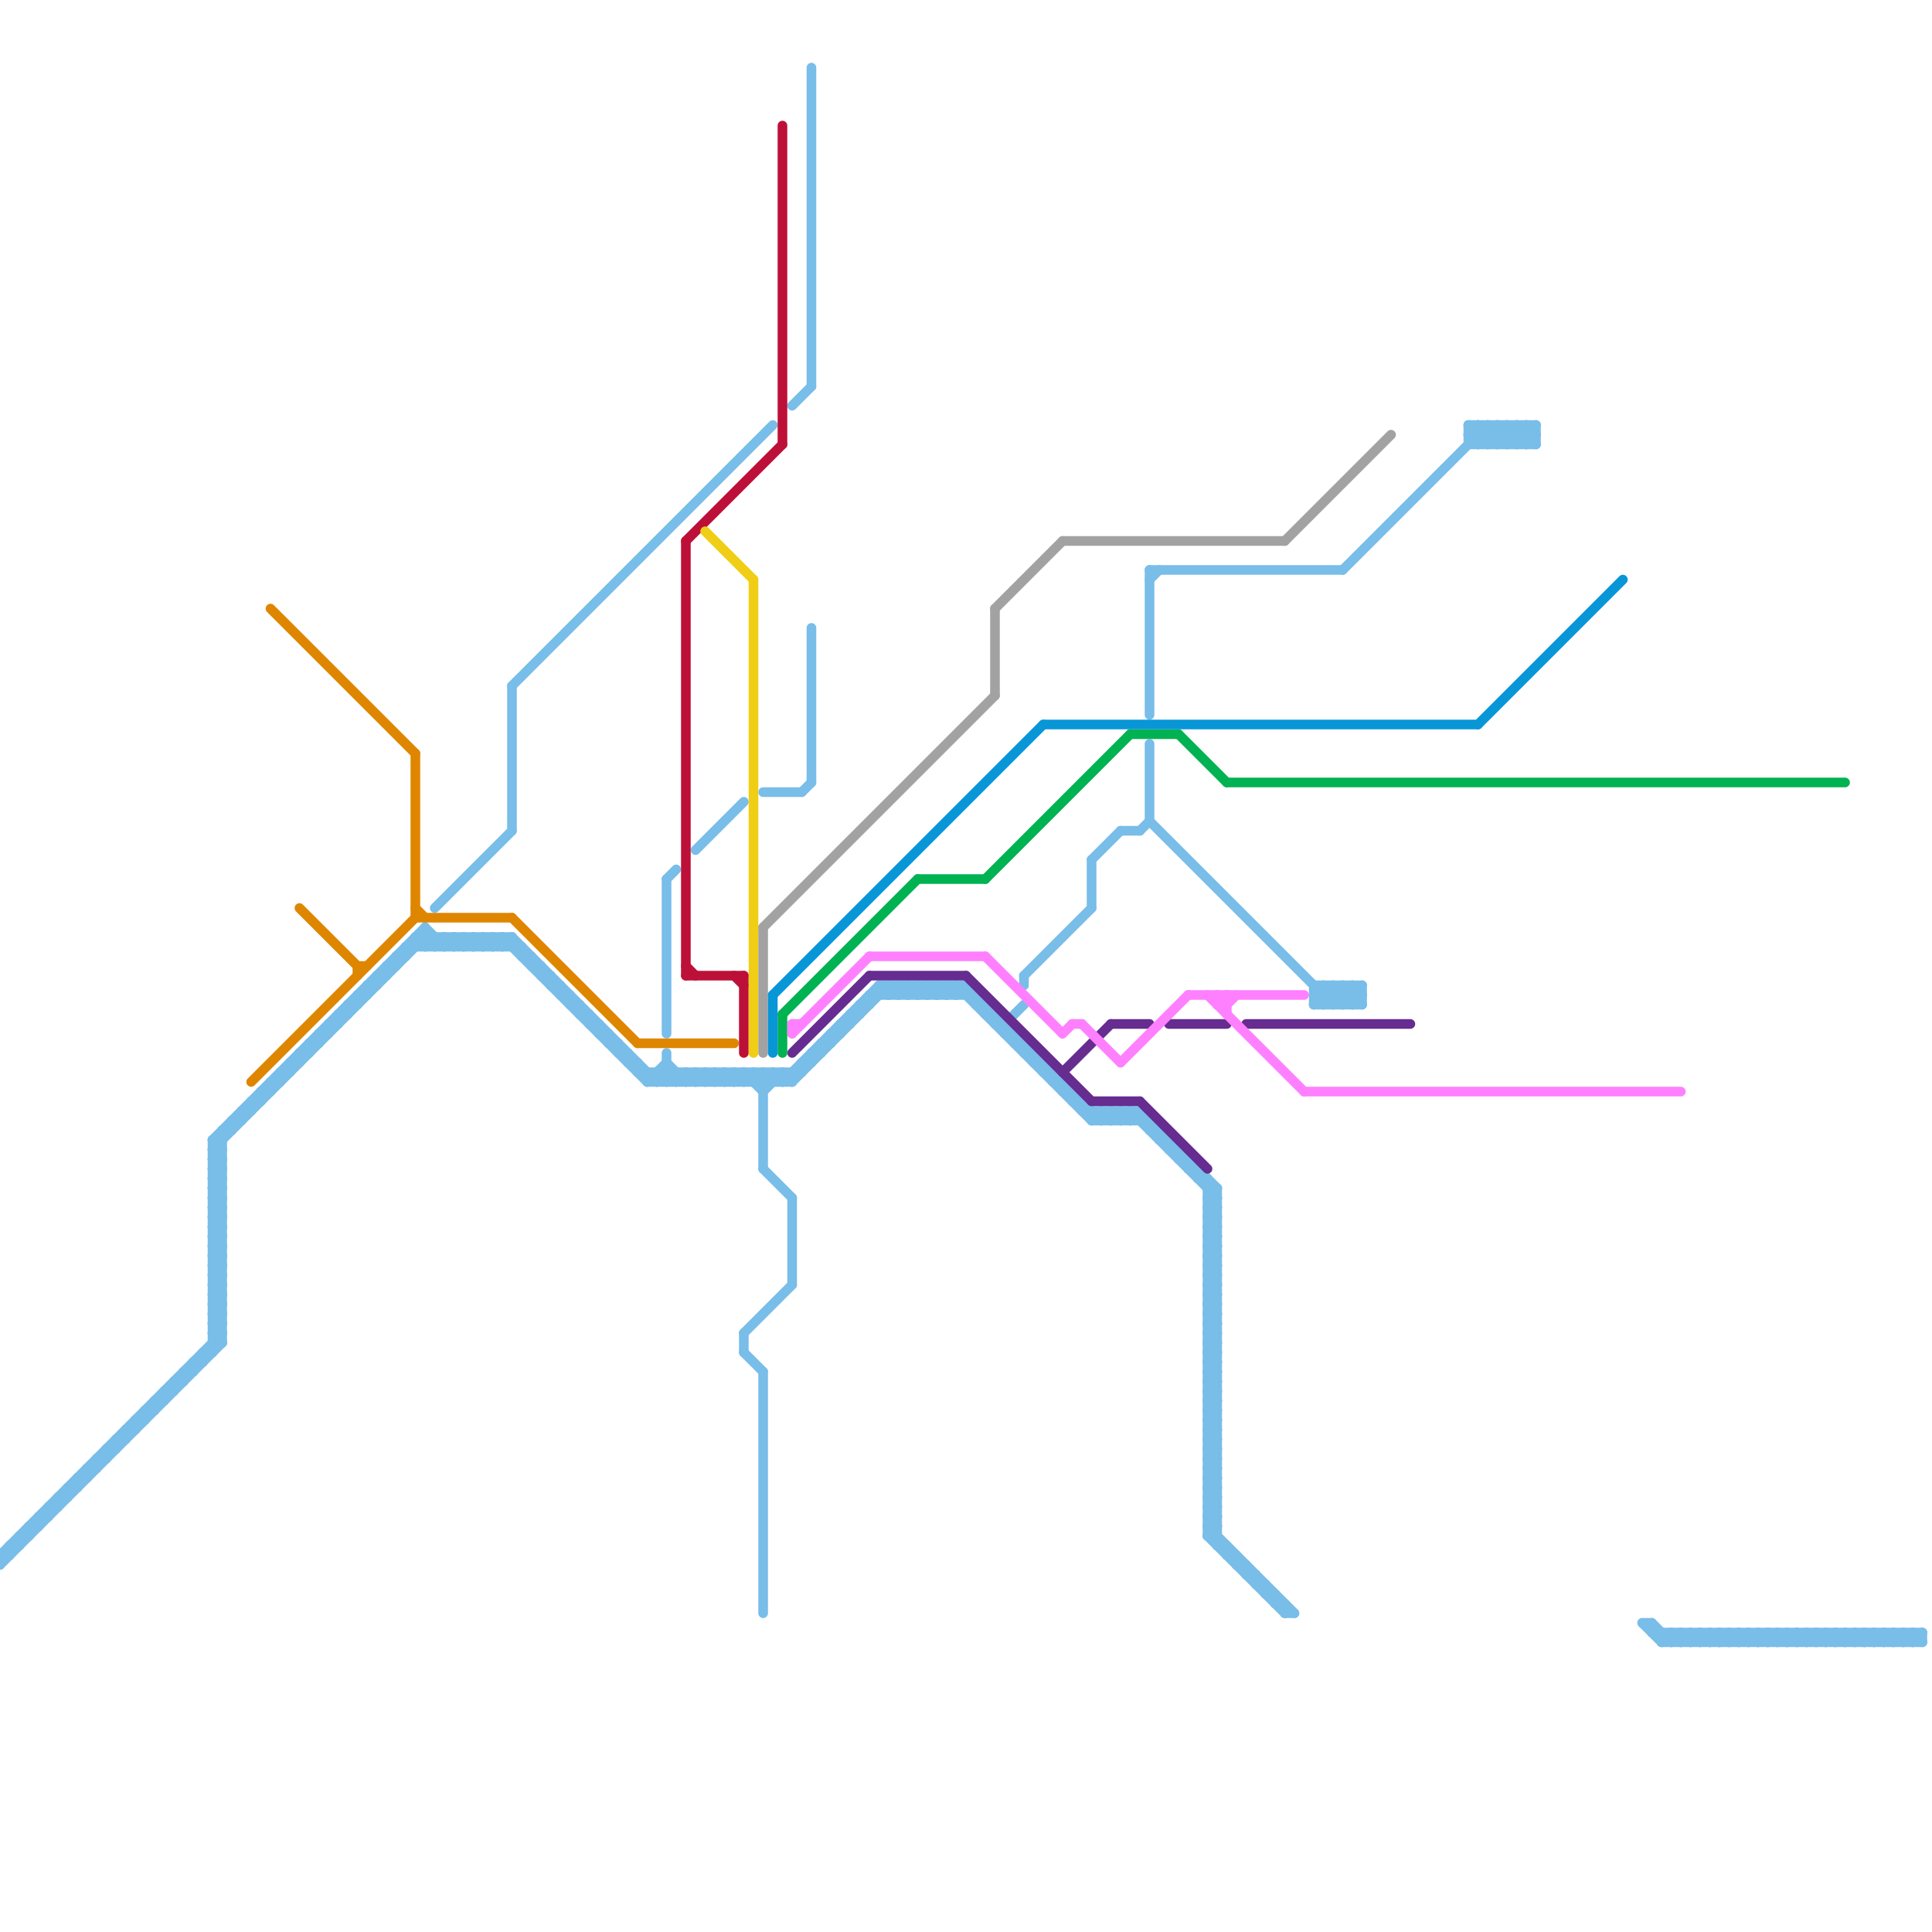 
<svg version="1.1" xmlns="http://www.w3.org/2000/svg" viewBox="0 0 200 200">
<style>line { stroke-width: 1; fill: none; stroke-linecap: round; stroke-linejoin: round; } .c0 { stroke: #79bde9 } .c1 { stroke: #662c90 } .c2 { stroke: #df8600 } .c3 { stroke: #bd1038 } .c4 { stroke: #f0ce15 } .c5 { stroke: #a2a2a2 } .c6 { stroke: #00b251 } .c7 { stroke: #0896d7 } .c8 { stroke: #ff80ff }</style><line class="c0" x1="84" y1="109" x2="84" y2="110"/><line class="c0" x1="181" y1="169" x2="181" y2="170"/><line class="c0" x1="199" y1="169" x2="199" y2="170"/><line class="c0" x1="125" y1="143" x2="126" y2="144"/><line class="c0" x1="86" y1="107" x2="86" y2="108"/><line class="c0" x1="71" y1="112" x2="72" y2="111"/><line class="c0" x1="125" y1="152" x2="126" y2="153"/><line class="c0" x1="140" y1="102" x2="140" y2="104"/><line class="c0" x1="26" y1="114" x2="26" y2="115"/><line class="c0" x1="125" y1="125" x2="126" y2="124"/><line class="c0" x1="197" y1="170" x2="198" y2="169"/><line class="c0" x1="106" y1="101" x2="113" y2="94"/><line class="c0" x1="43" y1="97" x2="53" y2="97"/><line class="c0" x1="4" y1="157" x2="4" y2="158"/><line class="c0" x1="79" y1="111" x2="79" y2="121"/><line class="c0" x1="125" y1="135" x2="126" y2="136"/><line class="c0" x1="58" y1="102" x2="58" y2="103"/><line class="c0" x1="140" y1="104" x2="141" y2="103"/><line class="c0" x1="81" y1="111" x2="81" y2="112"/><line class="c0" x1="85" y1="108" x2="85" y2="109"/><line class="c0" x1="125" y1="141" x2="126" y2="141"/><line class="c0" x1="125" y1="133" x2="126" y2="133"/><line class="c0" x1="128" y1="161" x2="128" y2="162"/><line class="c0" x1="68" y1="112" x2="69" y2="111"/><line class="c0" x1="91" y1="102" x2="92" y2="103"/><line class="c0" x1="8" y1="153" x2="8" y2="154"/><line class="c0" x1="192" y1="169" x2="192" y2="170"/><line class="c0" x1="69" y1="91" x2="69" y2="107"/><line class="c0" x1="3" y1="158" x2="4" y2="158"/><line class="c0" x1="113" y1="116" x2="119" y2="116"/><line class="c0" x1="125" y1="124" x2="126" y2="124"/><line class="c0" x1="42" y1="98" x2="54" y2="98"/><line class="c0" x1="90" y1="103" x2="90" y2="104"/><line class="c0" x1="57" y1="101" x2="57" y2="102"/><line class="c0" x1="69" y1="91" x2="70" y2="90"/><line class="c0" x1="10" y1="151" x2="10" y2="152"/><line class="c0" x1="179" y1="170" x2="180" y2="169"/><line class="c0" x1="125" y1="146" x2="126" y2="145"/><line class="c0" x1="125" y1="144" x2="126" y2="144"/><line class="c0" x1="194" y1="169" x2="194" y2="170"/><line class="c0" x1="22" y1="132" x2="23" y2="132"/><line class="c0" x1="172" y1="170" x2="199" y2="170"/><line class="c0" x1="22" y1="124" x2="23" y2="124"/><line class="c0" x1="22" y1="134" x2="23" y2="134"/><line class="c0" x1="127" y1="160" x2="127" y2="161"/><line class="c0" x1="0" y1="161" x2="0" y2="162"/><line class="c0" x1="103" y1="106" x2="104" y2="106"/><line class="c0" x1="32" y1="108" x2="33" y2="108"/><line class="c0" x1="39" y1="101" x2="39" y2="102"/><line class="c0" x1="76" y1="112" x2="77" y2="111"/><line class="c0" x1="125" y1="127" x2="126" y2="126"/><line class="c0" x1="155" y1="46" x2="157" y2="44"/><line class="c0" x1="124" y1="121" x2="124" y2="122"/><line class="c0" x1="106" y1="108" x2="106" y2="109"/><line class="c0" x1="91" y1="102" x2="100" y2="102"/><line class="c0" x1="29" y1="111" x2="29" y2="112"/><line class="c0" x1="103" y1="105" x2="103" y2="106"/><line class="c0" x1="102" y1="105" x2="103" y2="105"/><line class="c0" x1="192" y1="170" x2="193" y2="169"/><line class="c0" x1="44" y1="97" x2="45" y2="98"/><line class="c0" x1="139" y1="104" x2="141" y2="102"/><line class="c0" x1="137" y1="102" x2="137" y2="104"/><line class="c0" x1="125" y1="128" x2="126" y2="129"/><line class="c0" x1="125" y1="143" x2="126" y2="143"/><line class="c0" x1="77" y1="112" x2="78" y2="111"/><line class="c0" x1="125" y1="130" x2="126" y2="131"/><line class="c0" x1="49" y1="98" x2="50" y2="97"/><line class="c0" x1="18" y1="143" x2="18" y2="144"/><line class="c0" x1="139" y1="102" x2="139" y2="104"/><line class="c0" x1="123" y1="120" x2="123" y2="121"/><line class="c0" x1="122" y1="119" x2="122" y2="120"/><line class="c0" x1="154" y1="44" x2="156" y2="46"/><line class="c0" x1="138" y1="102" x2="138" y2="104"/><line class="c0" x1="125" y1="148" x2="126" y2="147"/><line class="c0" x1="125" y1="135" x2="126" y2="135"/><line class="c0" x1="22" y1="136" x2="23" y2="135"/><line class="c0" x1="74" y1="112" x2="75" y2="111"/><line class="c0" x1="22" y1="119" x2="23" y2="120"/><line class="c0" x1="22" y1="121" x2="23" y2="122"/><line class="c0" x1="156" y1="44" x2="158" y2="46"/><line class="c0" x1="125" y1="133" x2="126" y2="132"/><line class="c0" x1="155" y1="44" x2="157" y2="46"/><line class="c0" x1="99" y1="102" x2="99" y2="103"/><line class="c0" x1="125" y1="149" x2="126" y2="150"/><line class="c0" x1="93" y1="102" x2="94" y2="103"/><line class="c0" x1="125" y1="151" x2="126" y2="152"/><line class="c0" x1="69" y1="112" x2="70" y2="111"/><line class="c0" x1="157" y1="44" x2="159" y2="46"/><line class="c0" x1="125" y1="124" x2="126" y2="123"/><line class="c0" x1="121" y1="119" x2="122" y2="119"/><line class="c0" x1="187" y1="170" x2="188" y2="169"/><line class="c0" x1="175" y1="169" x2="176" y2="170"/><line class="c0" x1="9" y1="152" x2="10" y2="152"/><line class="c0" x1="22" y1="124" x2="23" y2="123"/><line class="c0" x1="180" y1="170" x2="181" y2="169"/><line class="c0" x1="195" y1="169" x2="195" y2="170"/><line class="c0" x1="177" y1="169" x2="178" y2="170"/><line class="c0" x1="16" y1="145" x2="16" y2="146"/><line class="c0" x1="125" y1="132" x2="126" y2="132"/><line class="c0" x1="11" y1="150" x2="12" y2="150"/><line class="c0" x1="125" y1="134" x2="126" y2="134"/><line class="c0" x1="22" y1="118" x2="23" y2="119"/><line class="c0" x1="22" y1="120" x2="23" y2="121"/><line class="c0" x1="35" y1="105" x2="36" y2="105"/><line class="c0" x1="69" y1="110" x2="71" y2="112"/><line class="c0" x1="63" y1="108" x2="64" y2="108"/><line class="c0" x1="182" y1="170" x2="183" y2="169"/><line class="c0" x1="125" y1="154" x2="126" y2="153"/><line class="c0" x1="197" y1="169" x2="197" y2="170"/><line class="c0" x1="120" y1="118" x2="121" y2="118"/><line class="c0" x1="125" y1="156" x2="126" y2="155"/><line class="c0" x1="131" y1="165" x2="132" y2="165"/><line class="c0" x1="38" y1="102" x2="39" y2="102"/><line class="c0" x1="25" y1="115" x2="26" y2="115"/><line class="c0" x1="54" y1="98" x2="54" y2="99"/><line class="c0" x1="130" y1="163" x2="130" y2="164"/><line class="c0" x1="40" y1="100" x2="41" y2="100"/><line class="c0" x1="128" y1="162" x2="129" y2="162"/><line class="c0" x1="180" y1="169" x2="181" y2="170"/><line class="c0" x1="56" y1="100" x2="56" y2="101"/><line class="c0" x1="45" y1="94" x2="53" y2="86"/><line class="c0" x1="182" y1="169" x2="183" y2="170"/><line class="c0" x1="50" y1="98" x2="51" y2="97"/><line class="c0" x1="95" y1="103" x2="96" y2="102"/><line class="c0" x1="47" y1="97" x2="48" y2="98"/><line class="c0" x1="89" y1="104" x2="89" y2="105"/><line class="c0" x1="52" y1="98" x2="53" y2="97"/><line class="c0" x1="75" y1="111" x2="76" y2="112"/><line class="c0" x1="125" y1="135" x2="126" y2="134"/><line class="c0" x1="37" y1="103" x2="37" y2="104"/><line class="c0" x1="72" y1="111" x2="73" y2="112"/><line class="c0" x1="125" y1="129" x2="126" y2="130"/><line class="c0" x1="125" y1="151" x2="126" y2="151"/><line class="c0" x1="158" y1="44" x2="158" y2="46"/><line class="c0" x1="100" y1="102" x2="100" y2="103"/><line class="c0" x1="88" y1="105" x2="88" y2="106"/><line class="c0" x1="58" y1="103" x2="59" y2="103"/><line class="c0" x1="92" y1="102" x2="92" y2="103"/><line class="c0" x1="176" y1="169" x2="176" y2="170"/><line class="c0" x1="75" y1="112" x2="76" y2="111"/><line class="c0" x1="125" y1="157" x2="126" y2="158"/><line class="c0" x1="188" y1="170" x2="189" y2="169"/><line class="c0" x1="178" y1="169" x2="178" y2="170"/><line class="c0" x1="185" y1="169" x2="186" y2="170"/><line class="c0" x1="60" y1="105" x2="61" y2="105"/><line class="c0" x1="133" y1="166" x2="133" y2="167"/><line class="c0" x1="115" y1="115" x2="116" y2="116"/><line class="c0" x1="43" y1="97" x2="43" y2="98"/><line class="c0" x1="27" y1="113" x2="27" y2="114"/><line class="c0" x1="125" y1="132" x2="126" y2="131"/><line class="c0" x1="125" y1="134" x2="126" y2="133"/><line class="c0" x1="22" y1="118" x2="23" y2="118"/><line class="c0" x1="22" y1="120" x2="23" y2="120"/><line class="c0" x1="190" y1="170" x2="191" y2="169"/><line class="c0" x1="94" y1="102" x2="95" y2="103"/><line class="c0" x1="21" y1="140" x2="21" y2="141"/><line class="c0" x1="125" y1="150" x2="126" y2="151"/><line class="c0" x1="62" y1="106" x2="62" y2="107"/><line class="c0" x1="2" y1="159" x2="3" y2="159"/><line class="c0" x1="186" y1="169" x2="187" y2="170"/><line class="c0" x1="116" y1="115" x2="117" y2="116"/><line class="c0" x1="132" y1="165" x2="132" y2="166"/><line class="c0" x1="22" y1="123" x2="23" y2="122"/><line class="c0" x1="185" y1="170" x2="186" y2="169"/><line class="c0" x1="22" y1="125" x2="23" y2="124"/><line class="c0" x1="53" y1="71" x2="80" y2="44"/><line class="c0" x1="46" y1="97" x2="46" y2="98"/><line class="c0" x1="20" y1="141" x2="21" y2="141"/><line class="c0" x1="7" y1="154" x2="8" y2="154"/><line class="c0" x1="125" y1="131" x2="126" y2="132"/><line class="c0" x1="125" y1="153" x2="126" y2="152"/><line class="c0" x1="125" y1="155" x2="126" y2="154"/><line class="c0" x1="22" y1="139" x2="23" y2="139"/><line class="c0" x1="125" y1="138" x2="126" y2="139"/><line class="c0" x1="125" y1="140" x2="126" y2="141"/><line class="c0" x1="196" y1="169" x2="197" y2="170"/><line class="c0" x1="34" y1="106" x2="35" y2="106"/><line class="c0" x1="97" y1="102" x2="97" y2="103"/><line class="c0" x1="111" y1="113" x2="111" y2="114"/><line class="c0" x1="183" y1="169" x2="184" y2="170"/><line class="c0" x1="96" y1="103" x2="97" y2="102"/><line class="c0" x1="17" y1="144" x2="17" y2="145"/><line class="c0" x1="69" y1="109" x2="69" y2="112"/><line class="c0" x1="36" y1="104" x2="37" y2="104"/><line class="c0" x1="191" y1="169" x2="191" y2="170"/><line class="c0" x1="79" y1="113" x2="81" y2="111"/><line class="c0" x1="198" y1="169" x2="199" y2="170"/><line class="c0" x1="101" y1="104" x2="102" y2="104"/><line class="c0" x1="98" y1="103" x2="99" y2="102"/><line class="c0" x1="84" y1="7" x2="84" y2="40"/><line class="c0" x1="113" y1="89" x2="116" y2="86"/><line class="c0" x1="22" y1="122" x2="23" y2="121"/><line class="c0" x1="71" y1="111" x2="71" y2="112"/><line class="c0" x1="119" y1="59" x2="139" y2="59"/><line class="c0" x1="67" y1="112" x2="82" y2="112"/><line class="c0" x1="78" y1="111" x2="79" y2="112"/><line class="c0" x1="19" y1="142" x2="19" y2="143"/><line class="c0" x1="159" y1="44" x2="159" y2="46"/><line class="c0" x1="125" y1="137" x2="126" y2="138"/><line class="c0" x1="73" y1="111" x2="73" y2="112"/><line class="c0" x1="80" y1="111" x2="81" y2="112"/><line class="c0" x1="125" y1="139" x2="126" y2="140"/><line class="c0" x1="125" y1="157" x2="126" y2="157"/><line class="c0" x1="125" y1="159" x2="126" y2="159"/><line class="c0" x1="51" y1="97" x2="51" y2="98"/><line class="c0" x1="22" y1="118" x2="22" y2="140"/><line class="c0" x1="95" y1="102" x2="95" y2="103"/><line class="c0" x1="184" y1="169" x2="184" y2="170"/><line class="c0" x1="53" y1="97" x2="68" y2="112"/><line class="c0" x1="125" y1="150" x2="126" y2="150"/><line class="c0" x1="32" y1="108" x2="32" y2="109"/><line class="c0" x1="49" y1="97" x2="49" y2="98"/><line class="c0" x1="125" y1="142" x2="126" y2="142"/><line class="c0" x1="68" y1="111" x2="68" y2="112"/><line class="c0" x1="22" y1="126" x2="23" y2="127"/><line class="c0" x1="22" y1="128" x2="23" y2="129"/><line class="c0" x1="22" y1="130" x2="23" y2="131"/><line class="c0" x1="87" y1="106" x2="88" y2="106"/><line class="c0" x1="125" y1="159" x2="133" y2="167"/><line class="c0" x1="96" y1="102" x2="96" y2="103"/><line class="c0" x1="136" y1="103" x2="137" y2="102"/><line class="c0" x1="179" y1="169" x2="179" y2="170"/><line class="c0" x1="173" y1="169" x2="174" y2="170"/><line class="c0" x1="99" y1="102" x2="113" y2="116"/><line class="c0" x1="125" y1="131" x2="126" y2="131"/><line class="c0" x1="117" y1="115" x2="117" y2="116"/><line class="c0" x1="125" y1="123" x2="126" y2="123"/><line class="c0" x1="154" y1="44" x2="154" y2="46"/><line class="c0" x1="22" y1="131" x2="23" y2="130"/><line class="c0" x1="59" y1="103" x2="59" y2="104"/><line class="c0" x1="22" y1="133" x2="23" y2="132"/><line class="c0" x1="156" y1="44" x2="156" y2="46"/><line class="c0" x1="118" y1="115" x2="126" y2="123"/><line class="c0" x1="98" y1="102" x2="98" y2="103"/><line class="c0" x1="25" y1="115" x2="25" y2="116"/><line class="c0" x1="174" y1="169" x2="174" y2="170"/><line class="c0" x1="83" y1="110" x2="84" y2="110"/><line class="c0" x1="114" y1="115" x2="114" y2="116"/><line class="c0" x1="125" y1="158" x2="134" y2="167"/><line class="c0" x1="79" y1="111" x2="80" y2="112"/><line class="c0" x1="117" y1="116" x2="118" y2="115"/><line class="c0" x1="99" y1="103" x2="100" y2="102"/><line class="c0" x1="74" y1="111" x2="74" y2="112"/><line class="c0" x1="81" y1="111" x2="82" y2="112"/><line class="c0" x1="119" y1="85" x2="138" y2="104"/><line class="c0" x1="44" y1="96" x2="46" y2="98"/><line class="c0" x1="105" y1="107" x2="105" y2="108"/><line class="c0" x1="76" y1="111" x2="76" y2="112"/><line class="c0" x1="125" y1="142" x2="126" y2="141"/><line class="c0" x1="22" y1="126" x2="23" y2="126"/><line class="c0" x1="170" y1="168" x2="172" y2="170"/><line class="c0" x1="22" y1="128" x2="23" y2="128"/><line class="c0" x1="5" y1="156" x2="6" y2="156"/><line class="c0" x1="22" y1="130" x2="23" y2="130"/><line class="c0" x1="50" y1="97" x2="50" y2="98"/><line class="c0" x1="57" y1="102" x2="58" y2="102"/><line class="c0" x1="100" y1="102" x2="114" y2="116"/><line class="c0" x1="125" y1="136" x2="126" y2="137"/><line class="c0" x1="107" y1="109" x2="107" y2="110"/><line class="c0" x1="38" y1="102" x2="38" y2="103"/><line class="c0" x1="187" y1="169" x2="187" y2="170"/><line class="c0" x1="152" y1="45" x2="153" y2="44"/><line class="c0" x1="65" y1="110" x2="66" y2="110"/><line class="c0" x1="125" y1="158" x2="126" y2="158"/><line class="c0" x1="52" y1="97" x2="52" y2="98"/><line class="c0" x1="181" y1="169" x2="182" y2="170"/><line class="c0" x1="125" y1="152" x2="126" y2="152"/><line class="c0" x1="104" y1="106" x2="104" y2="107"/><line class="c0" x1="126" y1="123" x2="126" y2="160"/><line class="c0" x1="189" y1="169" x2="189" y2="170"/><line class="c0" x1="119" y1="117" x2="120" y2="117"/><line class="c0" x1="119" y1="77" x2="119" y2="85"/><line class="c0" x1="56" y1="101" x2="57" y2="101"/><line class="c0" x1="137" y1="104" x2="139" y2="102"/><line class="c0" x1="195" y1="169" x2="196" y2="170"/><line class="c0" x1="22" y1="127" x2="23" y2="128"/><line class="c0" x1="22" y1="129" x2="23" y2="130"/><line class="c0" x1="61" y1="105" x2="61" y2="106"/><line class="c0" x1="24" y1="116" x2="25" y2="116"/><line class="c0" x1="155" y1="44" x2="155" y2="46"/><line class="c0" x1="125" y1="141" x2="126" y2="140"/><line class="c0" x1="121" y1="118" x2="121" y2="119"/><line class="c0" x1="39" y1="101" x2="40" y2="101"/><line class="c0" x1="157" y1="44" x2="157" y2="46"/><line class="c0" x1="141" y1="102" x2="141" y2="104"/><line class="c0" x1="119" y1="60" x2="120" y2="59"/><line class="c0" x1="125" y1="144" x2="126" y2="143"/><line class="c0" x1="22" y1="132" x2="23" y2="131"/><line class="c0" x1="22" y1="134" x2="23" y2="133"/><line class="c0" x1="120" y1="117" x2="120" y2="118"/><line class="c0" x1="44" y1="98" x2="45" y2="97"/><line class="c0" x1="114" y1="115" x2="115" y2="116"/><line class="c0" x1="106" y1="109" x2="107" y2="109"/><line class="c0" x1="125" y1="145" x2="126" y2="146"/><line class="c0" x1="171" y1="168" x2="171" y2="169"/><line class="c0" x1="125" y1="147" x2="126" y2="148"/><line class="c0" x1="36" y1="104" x2="36" y2="105"/><line class="c0" x1="170" y1="168" x2="171" y2="168"/><line class="c0" x1="136" y1="102" x2="136" y2="104"/><line class="c0" x1="48" y1="98" x2="49" y2="97"/><line class="c0" x1="193" y1="170" x2="194" y2="169"/><line class="c0" x1="77" y1="111" x2="77" y2="112"/><line class="c0" x1="122" y1="120" x2="123" y2="120"/><line class="c0" x1="82" y1="111" x2="82" y2="112"/><line class="c0" x1="152" y1="46" x2="159" y2="46"/><line class="c0" x1="15" y1="146" x2="15" y2="147"/><line class="c0" x1="2" y1="159" x2="2" y2="160"/><line class="c0" x1="22" y1="138" x2="23" y2="139"/><line class="c0" x1="125" y1="128" x2="126" y2="128"/><line class="c0" x1="130" y1="164" x2="131" y2="164"/><line class="c0" x1="125" y1="130" x2="126" y2="130"/><line class="c0" x1="125" y1="143" x2="126" y2="142"/><line class="c0" x1="125" y1="152" x2="126" y2="151"/><line class="c0" x1="188" y1="169" x2="188" y2="170"/><line class="c0" x1="0" y1="161" x2="1" y2="161"/><line class="c0" x1="20" y1="141" x2="20" y2="142"/><line class="c0" x1="7" y1="154" x2="7" y2="155"/><line class="c0" x1="175" y1="170" x2="176" y2="169"/><line class="c0" x1="190" y1="169" x2="190" y2="170"/><line class="c0" x1="31" y1="109" x2="31" y2="110"/><line class="c0" x1="22" y1="127" x2="23" y2="127"/><line class="c0" x1="197" y1="169" x2="198" y2="170"/><line class="c0" x1="22" y1="119" x2="23" y2="119"/><line class="c0" x1="22" y1="129" x2="23" y2="129"/><line class="c0" x1="26" y1="114" x2="27" y2="114"/><line class="c0" x1="22" y1="121" x2="23" y2="121"/><line class="c0" x1="55" y1="99" x2="55" y2="100"/><line class="c0" x1="139" y1="59" x2="154" y2="44"/><line class="c0" x1="138" y1="104" x2="140" y2="102"/><line class="c0" x1="131" y1="164" x2="131" y2="165"/><line class="c0" x1="34" y1="106" x2="34" y2="107"/><line class="c0" x1="177" y1="170" x2="178" y2="169"/><line class="c0" x1="29" y1="111" x2="30" y2="111"/><line class="c0" x1="82" y1="112" x2="92" y2="102"/><line class="c0" x1="90" y1="103" x2="101" y2="103"/><line class="c0" x1="125" y1="149" x2="126" y2="149"/><line class="c0" x1="22" y1="135" x2="23" y2="136"/><line class="c0" x1="22" y1="137" x2="23" y2="138"/><line class="c0" x1="72" y1="112" x2="73" y2="111"/><line class="c0" x1="72" y1="111" x2="72" y2="112"/><line class="c0" x1="8" y1="153" x2="9" y2="153"/><line class="c0" x1="62" y1="107" x2="63" y2="107"/><line class="c0" x1="132" y1="166" x2="133" y2="166"/><line class="c0" x1="53" y1="71" x2="53" y2="86"/><line class="c0" x1="125" y1="125" x2="126" y2="126"/><line class="c0" x1="45" y1="98" x2="46" y2="97"/><line class="c0" x1="129" y1="163" x2="130" y2="163"/><line class="c0" x1="82" y1="124" x2="82" y2="133"/><line class="c0" x1="0" y1="162" x2="23" y2="139"/><line class="c0" x1="63" y1="107" x2="63" y2="108"/><line class="c0" x1="47" y1="98" x2="48" y2="97"/><line class="c0" x1="61" y1="106" x2="62" y2="106"/><line class="c0" x1="102" y1="104" x2="102" y2="105"/><line class="c0" x1="42" y1="98" x2="42" y2="99"/><line class="c0" x1="1" y1="160" x2="2" y2="160"/><line class="c0" x1="152" y1="44" x2="154" y2="46"/><line class="c0" x1="92" y1="102" x2="93" y2="103"/><line class="c0" x1="51" y1="98" x2="52" y2="97"/><line class="c0" x1="22" y1="138" x2="23" y2="138"/><line class="c0" x1="125" y1="128" x2="126" y2="127"/><line class="c0" x1="125" y1="130" x2="126" y2="129"/><line class="c0" x1="125" y1="146" x2="126" y2="147"/><line class="c0" x1="6" y1="155" x2="7" y2="155"/><line class="c0" x1="171" y1="169" x2="199" y2="169"/><line class="c0" x1="101" y1="103" x2="101" y2="104"/><line class="c0" x1="70" y1="112" x2="71" y2="111"/><line class="c0" x1="113" y1="89" x2="113" y2="94"/><line class="c0" x1="113" y1="116" x2="114" y2="115"/><line class="c0" x1="107" y1="110" x2="108" y2="110"/><line class="c0" x1="136" y1="104" x2="141" y2="104"/><line class="c0" x1="83" y1="82" x2="84" y2="81"/><line class="c0" x1="22" y1="121" x2="23" y2="120"/><line class="c0" x1="112" y1="114" x2="112" y2="115"/><line class="c0" x1="152" y1="45" x2="159" y2="45"/><line class="c0" x1="115" y1="116" x2="116" y2="115"/><line class="c0" x1="125" y1="129" x2="126" y2="129"/><line class="c0" x1="125" y1="127" x2="126" y2="128"/><line class="c0" x1="64" y1="109" x2="65" y2="109"/><line class="c0" x1="109" y1="111" x2="109" y2="112"/><line class="c0" x1="178" y1="170" x2="179" y2="169"/><line class="c0" x1="125" y1="149" x2="126" y2="148"/><line class="c0" x1="193" y1="169" x2="193" y2="170"/><line class="c0" x1="125" y1="151" x2="126" y2="150"/><line class="c0" x1="22" y1="135" x2="23" y2="135"/><line class="c0" x1="22" y1="137" x2="23" y2="137"/><line class="c0" x1="46" y1="97" x2="47" y2="98"/><line class="c0" x1="124" y1="122" x2="125" y2="122"/><line class="c0" x1="3" y1="158" x2="3" y2="159"/><line class="c0" x1="66" y1="110" x2="66" y2="111"/><line class="c0" x1="37" y1="103" x2="38" y2="103"/><line class="c0" x1="176" y1="169" x2="177" y2="170"/><line class="c0" x1="108" y1="110" x2="108" y2="111"/><line class="c0" x1="191" y1="169" x2="192" y2="170"/><line class="c0" x1="22" y1="120" x2="23" y2="119"/><line class="c0" x1="153" y1="46" x2="155" y2="44"/><line class="c0" x1="178" y1="169" x2="179" y2="170"/><line class="c0" x1="125" y1="148" x2="126" y2="149"/><line class="c0" x1="46" y1="98" x2="47" y2="97"/><line class="c0" x1="22" y1="136" x2="23" y2="137"/><line class="c0" x1="112" y1="115" x2="118" y2="115"/><line class="c0" x1="43" y1="97" x2="44" y2="98"/><line class="c0" x1="196" y1="170" x2="197" y2="169"/><line class="c0" x1="183" y1="170" x2="184" y2="169"/><line class="c0" x1="125" y1="133" x2="126" y2="134"/><line class="c0" x1="158" y1="44" x2="159" y2="45"/><line class="c0" x1="198" y1="170" x2="199" y2="169"/><line class="c0" x1="154" y1="46" x2="156" y2="44"/><line class="c0" x1="88" y1="105" x2="89" y2="105"/><line class="c0" x1="111" y1="114" x2="112" y2="114"/><line class="c0" x1="173" y1="170" x2="174" y2="169"/><line class="c0" x1="110" y1="113" x2="111" y2="113"/><line class="c0" x1="125" y1="124" x2="126" y2="125"/><line class="c0" x1="73" y1="111" x2="74" y2="112"/><line class="c0" x1="66" y1="111" x2="83" y2="111"/><line class="c0" x1="0" y1="161" x2="23" y2="138"/><line class="c0" x1="125" y1="138" x2="126" y2="138"/><line class="c0" x1="125" y1="140" x2="126" y2="140"/><line class="c0" x1="35" y1="105" x2="35" y2="106"/><line class="c0" x1="78" y1="112" x2="79" y2="111"/><line class="c0" x1="22" y1="124" x2="23" y2="125"/><line class="c0" x1="95" y1="102" x2="96" y2="103"/><line class="c0" x1="13" y1="148" x2="14" y2="148"/><line class="c0" x1="68" y1="111" x2="69" y2="112"/><line class="c0" x1="118" y1="86" x2="119" y2="85"/><line class="c0" x1="125" y1="154" x2="126" y2="155"/><line class="c0" x1="97" y1="102" x2="98" y2="103"/><line class="c0" x1="125" y1="156" x2="126" y2="157"/><line class="c0" x1="40" y1="100" x2="40" y2="101"/><line class="c0" x1="89" y1="104" x2="90" y2="104"/><line class="c0" x1="73" y1="112" x2="74" y2="111"/><line class="c0" x1="125" y1="129" x2="126" y2="128"/><line class="c0" x1="83" y1="110" x2="83" y2="111"/><line class="c0" x1="96" y1="102" x2="97" y2="103"/><line class="c0" x1="186" y1="170" x2="187" y2="169"/><line class="c0" x1="179" y1="169" x2="180" y2="170"/><line class="c0" x1="84" y1="109" x2="85" y2="109"/><line class="c0" x1="116" y1="116" x2="117" y2="115"/><line class="c0" x1="12" y1="149" x2="13" y2="149"/><line class="c0" x1="98" y1="102" x2="99" y2="103"/><line class="c0" x1="184" y1="170" x2="185" y2="169"/><line class="c0" x1="125" y1="137" x2="126" y2="137"/><line class="c0" x1="14" y1="147" x2="15" y2="147"/><line class="c0" x1="125" y1="139" x2="126" y2="139"/><line class="c0" x1="60" y1="104" x2="60" y2="105"/><line class="c0" x1="133" y1="167" x2="134" y2="167"/><line class="c0" x1="84" y1="65" x2="84" y2="81"/><line class="c0" x1="136" y1="103" x2="141" y2="103"/><line class="c0" x1="71" y1="111" x2="72" y2="112"/><line class="c0" x1="125" y1="157" x2="126" y2="156"/><line class="c0" x1="125" y1="159" x2="126" y2="158"/><line class="c0" x1="9" y1="152" x2="9" y2="153"/><line class="c0" x1="17" y1="144" x2="18" y2="144"/><line class="c0" x1="44" y1="96" x2="44" y2="98"/><line class="c0" x1="4" y1="157" x2="5" y2="157"/><line class="c0" x1="41" y1="99" x2="42" y2="99"/><line class="c0" x1="28" y1="112" x2="29" y2="112"/><line class="c0" x1="11" y1="150" x2="11" y2="151"/><line class="c0" x1="19" y1="142" x2="20" y2="142"/><line class="c0" x1="125" y1="148" x2="126" y2="148"/><line class="c0" x1="125" y1="150" x2="126" y2="149"/><line class="c0" x1="22" y1="136" x2="23" y2="136"/><line class="c0" x1="51" y1="97" x2="52" y2="98"/><line class="c0" x1="117" y1="115" x2="126" y2="124"/><line class="c0" x1="192" y1="169" x2="193" y2="170"/><line class="c0" x1="30" y1="110" x2="31" y2="110"/><line class="c0" x1="184" y1="169" x2="185" y2="170"/><line class="c0" x1="22" y1="137" x2="23" y2="136"/><line class="c0" x1="104" y1="106" x2="106" y2="104"/><line class="c0" x1="79" y1="142" x2="79" y2="167"/><line class="c0" x1="49" y1="97" x2="50" y2="98"/><line class="c0" x1="33" y1="107" x2="34" y2="107"/><line class="c0" x1="194" y1="169" x2="195" y2="170"/><line class="c0" x1="156" y1="46" x2="158" y2="44"/><line class="c0" x1="136" y1="102" x2="141" y2="102"/><line class="c0" x1="125" y1="131" x2="126" y2="130"/><line class="c0" x1="92" y1="103" x2="93" y2="102"/><line class="c0" x1="50" y1="97" x2="51" y2="98"/><line class="c0" x1="67" y1="111" x2="67" y2="112"/><line class="c0" x1="125" y1="138" x2="126" y2="137"/><line class="c0" x1="74" y1="111" x2="75" y2="112"/><line class="c0" x1="125" y1="140" x2="126" y2="139"/><line class="c0" x1="79" y1="82" x2="83" y2="82"/><line class="c0" x1="157" y1="46" x2="159" y2="44"/><line class="c0" x1="123" y1="121" x2="124" y2="121"/><line class="c0" x1="79" y1="112" x2="80" y2="111"/><line class="c0" x1="94" y1="103" x2="95" y2="102"/><line class="c0" x1="125" y1="132" x2="126" y2="133"/><line class="c0" x1="24" y1="116" x2="24" y2="117"/><line class="c0" x1="76" y1="111" x2="77" y2="112"/><line class="c0" x1="125" y1="134" x2="126" y2="135"/><line class="c0" x1="125" y1="126" x2="126" y2="127"/><line class="c0" x1="125" y1="154" x2="126" y2="154"/><line class="c0" x1="125" y1="156" x2="126" y2="156"/><line class="c0" x1="1" y1="160" x2="1" y2="161"/><line class="c0" x1="54" y1="99" x2="55" y2="99"/><line class="c0" x1="91" y1="102" x2="91" y2="103"/><line class="c0" x1="180" y1="169" x2="180" y2="170"/><line class="c0" x1="86" y1="107" x2="87" y2="107"/><line class="c0" x1="187" y1="169" x2="188" y2="170"/><line class="c0" x1="45" y1="97" x2="45" y2="98"/><line class="c0" x1="174" y1="169" x2="175" y2="170"/><line class="c0" x1="77" y1="138" x2="82" y2="133"/><line class="c0" x1="22" y1="123" x2="23" y2="124"/><line class="c0" x1="140" y1="102" x2="141" y2="103"/><line class="c0" x1="22" y1="125" x2="23" y2="126"/><line class="c0" x1="93" y1="102" x2="93" y2="103"/><line class="c0" x1="182" y1="169" x2="182" y2="170"/><line class="c0" x1="189" y1="169" x2="190" y2="170"/><line class="c0" x1="47" y1="97" x2="47" y2="98"/><line class="c0" x1="77" y1="111" x2="79" y2="113"/><line class="c0" x1="77" y1="138" x2="77" y2="140"/><line class="c0" x1="125" y1="137" x2="126" y2="136"/><line class="c0" x1="158" y1="46" x2="159" y2="45"/><line class="c0" x1="125" y1="139" x2="126" y2="138"/><line class="c0" x1="188" y1="169" x2="189" y2="170"/><line class="c0" x1="175" y1="169" x2="175" y2="170"/><line class="c0" x1="194" y1="170" x2="195" y2="169"/><line class="c0" x1="125" y1="153" x2="126" y2="154"/><line class="c0" x1="137" y1="102" x2="139" y2="104"/><line class="c0" x1="125" y1="155" x2="126" y2="156"/><line class="c0" x1="181" y1="170" x2="182" y2="169"/><line class="c0" x1="85" y1="108" x2="86" y2="108"/><line class="c0" x1="177" y1="169" x2="177" y2="170"/><line class="c0" x1="139" y1="102" x2="141" y2="104"/><line class="c0" x1="174" y1="170" x2="175" y2="169"/><line class="c0" x1="72" y1="88" x2="77" y2="83"/><line class="c0" x1="22" y1="126" x2="23" y2="125"/><line class="c0" x1="104" y1="107" x2="105" y2="107"/><line class="c0" x1="22" y1="128" x2="23" y2="127"/><line class="c0" x1="189" y1="170" x2="190" y2="169"/><line class="c0" x1="22" y1="130" x2="23" y2="129"/><line class="c0" x1="152" y1="44" x2="152" y2="46"/><line class="c0" x1="125" y1="136" x2="126" y2="136"/><line class="c0" x1="10" y1="151" x2="11" y2="151"/><line class="c0" x1="22" y1="122" x2="23" y2="123"/><line class="c0" x1="119" y1="59" x2="119" y2="74"/><line class="c0" x1="113" y1="115" x2="113" y2="116"/><line class="c0" x1="125" y1="158" x2="126" y2="157"/><line class="c0" x1="79" y1="121" x2="82" y2="124"/><line class="c0" x1="115" y1="115" x2="115" y2="116"/><line class="c0" x1="94" y1="102" x2="94" y2="103"/><line class="c0" x1="114" y1="116" x2="115" y2="115"/><line class="c0" x1="152" y1="44" x2="159" y2="44"/><line class="c0" x1="171" y1="168" x2="173" y2="170"/><line class="c0" x1="125" y1="126" x2="126" y2="126"/><line class="c0" x1="172" y1="169" x2="172" y2="170"/><line class="c0" x1="75" y1="111" x2="75" y2="112"/><line class="c0" x1="69" y1="111" x2="70" y2="112"/><line class="c0" x1="6" y1="155" x2="6" y2="156"/><line class="c0" x1="53" y1="97" x2="53" y2="98"/><line class="c0" x1="97" y1="103" x2="98" y2="102"/><line class="c0" x1="129" y1="162" x2="129" y2="163"/><line class="c0" x1="22" y1="123" x2="23" y2="123"/><line class="c0" x1="136" y1="103" x2="137" y2="104"/><line class="c0" x1="22" y1="125" x2="23" y2="125"/><line class="c0" x1="70" y1="111" x2="70" y2="112"/><line class="c0" x1="183" y1="169" x2="183" y2="170"/><line class="c0" x1="190" y1="169" x2="191" y2="170"/><line class="c0" x1="125" y1="153" x2="126" y2="153"/><line class="c0" x1="48" y1="97" x2="48" y2="98"/><line class="c0" x1="116" y1="86" x2="118" y2="86"/><line class="c0" x1="125" y1="145" x2="126" y2="145"/><line class="c0" x1="125" y1="155" x2="126" y2="155"/><line class="c0" x1="22" y1="119" x2="44" y2="97"/><line class="c0" x1="125" y1="147" x2="126" y2="147"/><line class="c0" x1="22" y1="131" x2="23" y2="132"/><line class="c0" x1="198" y1="169" x2="198" y2="170"/><line class="c0" x1="22" y1="133" x2="23" y2="134"/><line class="c0" x1="195" y1="170" x2="196" y2="169"/><line class="c0" x1="138" y1="102" x2="140" y2="104"/><line class="c0" x1="185" y1="169" x2="185" y2="170"/><line class="c0" x1="31" y1="109" x2="32" y2="109"/><line class="c0" x1="106" y1="101" x2="106" y2="102"/><line class="c0" x1="52" y1="97" x2="67" y2="112"/><line class="c0" x1="110" y1="112" x2="110" y2="113"/><line class="c0" x1="65" y1="109" x2="65" y2="110"/><line class="c0" x1="48" y1="97" x2="49" y2="98"/><line class="c0" x1="125" y1="136" x2="126" y2="135"/><line class="c0" x1="22" y1="122" x2="23" y2="122"/><line class="c0" x1="87" y1="106" x2="87" y2="107"/><line class="c0" x1="55" y1="100" x2="56" y2="100"/><line class="c0" x1="119" y1="116" x2="119" y2="117"/><line class="c0" x1="16" y1="145" x2="17" y2="145"/><line class="c0" x1="22" y1="118" x2="44" y2="96"/><line class="c0" x1="82" y1="42" x2="84" y2="40"/><line class="c0" x1="28" y1="112" x2="28" y2="113"/><line class="c0" x1="64" y1="108" x2="64" y2="109"/><line class="c0" x1="15" y1="146" x2="16" y2="146"/><line class="c0" x1="18" y1="143" x2="19" y2="143"/><line class="c0" x1="116" y1="115" x2="116" y2="116"/><line class="c0" x1="22" y1="127" x2="23" y2="126"/><line class="c0" x1="22" y1="129" x2="23" y2="128"/><line class="c0" x1="153" y1="44" x2="153" y2="46"/><line class="c0" x1="196" y1="169" x2="196" y2="170"/><line class="c0" x1="30" y1="110" x2="30" y2="111"/><line class="c0" x1="21" y1="140" x2="22" y2="140"/><line class="c0" x1="23" y1="117" x2="23" y2="139"/><line class="c0" x1="13" y1="148" x2="13" y2="149"/><line class="c0" x1="118" y1="115" x2="118" y2="116"/><line class="c0" x1="125" y1="126" x2="126" y2="125"/><line class="c0" x1="125" y1="142" x2="126" y2="143"/><line class="c0" x1="33" y1="107" x2="33" y2="108"/><line class="c0" x1="105" y1="108" x2="106" y2="108"/><line class="c0" x1="173" y1="169" x2="173" y2="170"/><line class="c0" x1="152" y1="45" x2="153" y2="46"/><line class="c0" x1="78" y1="111" x2="78" y2="112"/><line class="c0" x1="12" y1="149" x2="12" y2="150"/><line class="c0" x1="125" y1="125" x2="126" y2="125"/><line class="c0" x1="59" y1="104" x2="60" y2="104"/><line class="c0" x1="80" y1="111" x2="80" y2="112"/><line class="c0" x1="14" y1="147" x2="14" y2="148"/><line class="c0" x1="125" y1="145" x2="126" y2="144"/><line class="c0" x1="125" y1="147" x2="126" y2="146"/><line class="c0" x1="22" y1="131" x2="23" y2="131"/><line class="c0" x1="22" y1="133" x2="23" y2="133"/><line class="c0" x1="81" y1="112" x2="91" y2="102"/><line class="c0" x1="172" y1="170" x2="173" y2="169"/><line class="c0" x1="67" y1="112" x2="69" y2="110"/><line class="c0" x1="125" y1="141" x2="126" y2="142"/><line class="c0" x1="41" y1="99" x2="41" y2="100"/><line class="c0" x1="186" y1="169" x2="186" y2="170"/><line class="c0" x1="193" y1="169" x2="194" y2="170"/><line class="c0" x1="23" y1="117" x2="24" y2="117"/><line class="c0" x1="5" y1="156" x2="5" y2="157"/><line class="c0" x1="22" y1="138" x2="23" y2="137"/><line class="c0" x1="125" y1="122" x2="125" y2="159"/><line class="c0" x1="127" y1="161" x2="128" y2="161"/><line class="c0" x1="126" y1="160" x2="127" y2="160"/><line class="c0" x1="136" y1="104" x2="138" y2="102"/><line class="c0" x1="125" y1="146" x2="126" y2="146"/><line class="c0" x1="125" y1="144" x2="126" y2="145"/><line class="c0" x1="22" y1="132" x2="23" y2="133"/><line class="c0" x1="22" y1="134" x2="23" y2="135"/><line class="c0" x1="77" y1="140" x2="79" y2="142"/><line class="c0" x1="27" y1="113" x2="28" y2="113"/><line class="c0" x1="93" y1="103" x2="94" y2="102"/><line class="c0" x1="109" y1="112" x2="110" y2="112"/><line class="c0" x1="153" y1="44" x2="155" y2="46"/><line class="c0" x1="176" y1="170" x2="177" y2="169"/><line class="c0" x1="125" y1="127" x2="126" y2="127"/><line class="c0" x1="191" y1="170" x2="192" y2="169"/><line class="c0" x1="22" y1="135" x2="23" y2="134"/><line class="c0" x1="108" y1="111" x2="109" y2="111"/><line class="c1" x1="110" y1="111" x2="115" y2="106"/><line class="c1" x1="115" y1="106" x2="119" y2="106"/><line class="c1" x1="129" y1="106" x2="146" y2="106"/><line class="c1" x1="121" y1="106" x2="127" y2="106"/><line class="c1" x1="82" y1="109" x2="90" y2="101"/><line class="c1" x1="118" y1="114" x2="125" y2="121"/><line class="c1" x1="100" y1="101" x2="113" y2="114"/><line class="c1" x1="113" y1="114" x2="118" y2="114"/><line class="c1" x1="90" y1="101" x2="100" y2="101"/><line class="c2" x1="37" y1="100" x2="38" y2="100"/><line class="c2" x1="53" y1="95" x2="66" y2="108"/><line class="c2" x1="43" y1="94" x2="44" y2="95"/><line class="c2" x1="43" y1="95" x2="53" y2="95"/><line class="c2" x1="66" y1="108" x2="76" y2="108"/><line class="c2" x1="26" y1="112" x2="43" y2="95"/><line class="c2" x1="31" y1="94" x2="37" y2="100"/><line class="c2" x1="43" y1="78" x2="43" y2="95"/><line class="c2" x1="37" y1="100" x2="37" y2="101"/><line class="c2" x1="28" y1="63" x2="43" y2="78"/><line class="c3" x1="71" y1="56" x2="71" y2="101"/><line class="c3" x1="71" y1="56" x2="81" y2="46"/><line class="c3" x1="71" y1="101" x2="77" y2="101"/><line class="c3" x1="81" y1="13" x2="81" y2="46"/><line class="c3" x1="77" y1="101" x2="77" y2="109"/><line class="c3" x1="71" y1="100" x2="72" y2="101"/><line class="c3" x1="76" y1="101" x2="77" y2="102"/><line class="c4" x1="73" y1="55" x2="78" y2="60"/><line class="c4" x1="78" y1="60" x2="78" y2="109"/><line class="c5" x1="79" y1="96" x2="103" y2="72"/><line class="c5" x1="103" y1="63" x2="103" y2="72"/><line class="c5" x1="110" y1="56" x2="133" y2="56"/><line class="c5" x1="133" y1="56" x2="144" y2="45"/><line class="c5" x1="103" y1="63" x2="110" y2="56"/><line class="c5" x1="79" y1="96" x2="79" y2="109"/><line class="c6" x1="95" y1="91" x2="102" y2="91"/><line class="c6" x1="81" y1="105" x2="95" y2="91"/><line class="c6" x1="102" y1="91" x2="117" y2="76"/><line class="c6" x1="122" y1="76" x2="127" y2="81"/><line class="c6" x1="127" y1="81" x2="191" y2="81"/><line class="c6" x1="117" y1="76" x2="122" y2="76"/><line class="c6" x1="81" y1="105" x2="81" y2="109"/><line class="c7" x1="80" y1="103" x2="80" y2="109"/><line class="c7" x1="80" y1="103" x2="108" y2="75"/><line class="c7" x1="153" y1="75" x2="168" y2="60"/><line class="c7" x1="108" y1="75" x2="153" y2="75"/><line class="c8" x1="116" y1="110" x2="123" y2="103"/><line class="c8" x1="125" y1="103" x2="135" y2="113"/><line class="c8" x1="127" y1="103" x2="127" y2="105"/><line class="c8" x1="82" y1="107" x2="90" y2="99"/><line class="c8" x1="111" y1="106" x2="112" y2="106"/><line class="c8" x1="102" y1="99" x2="110" y2="107"/><line class="c8" x1="90" y1="99" x2="102" y2="99"/><line class="c8" x1="123" y1="103" x2="135" y2="103"/><line class="c8" x1="126" y1="104" x2="127" y2="104"/><line class="c8" x1="126" y1="103" x2="126" y2="104"/><line class="c8" x1="127" y1="104" x2="128" y2="103"/><line class="c8" x1="82" y1="106" x2="83" y2="106"/><line class="c8" x1="135" y1="113" x2="174" y2="113"/><line class="c8" x1="110" y1="107" x2="111" y2="106"/><line class="c8" x1="112" y1="106" x2="116" y2="110"/><line class="c8" x1="126" y1="104" x2="127" y2="103"/><line class="c8" x1="82" y1="106" x2="82" y2="107"/><line class="c8" x1="126" y1="103" x2="127" y2="104"/>


</svg>

